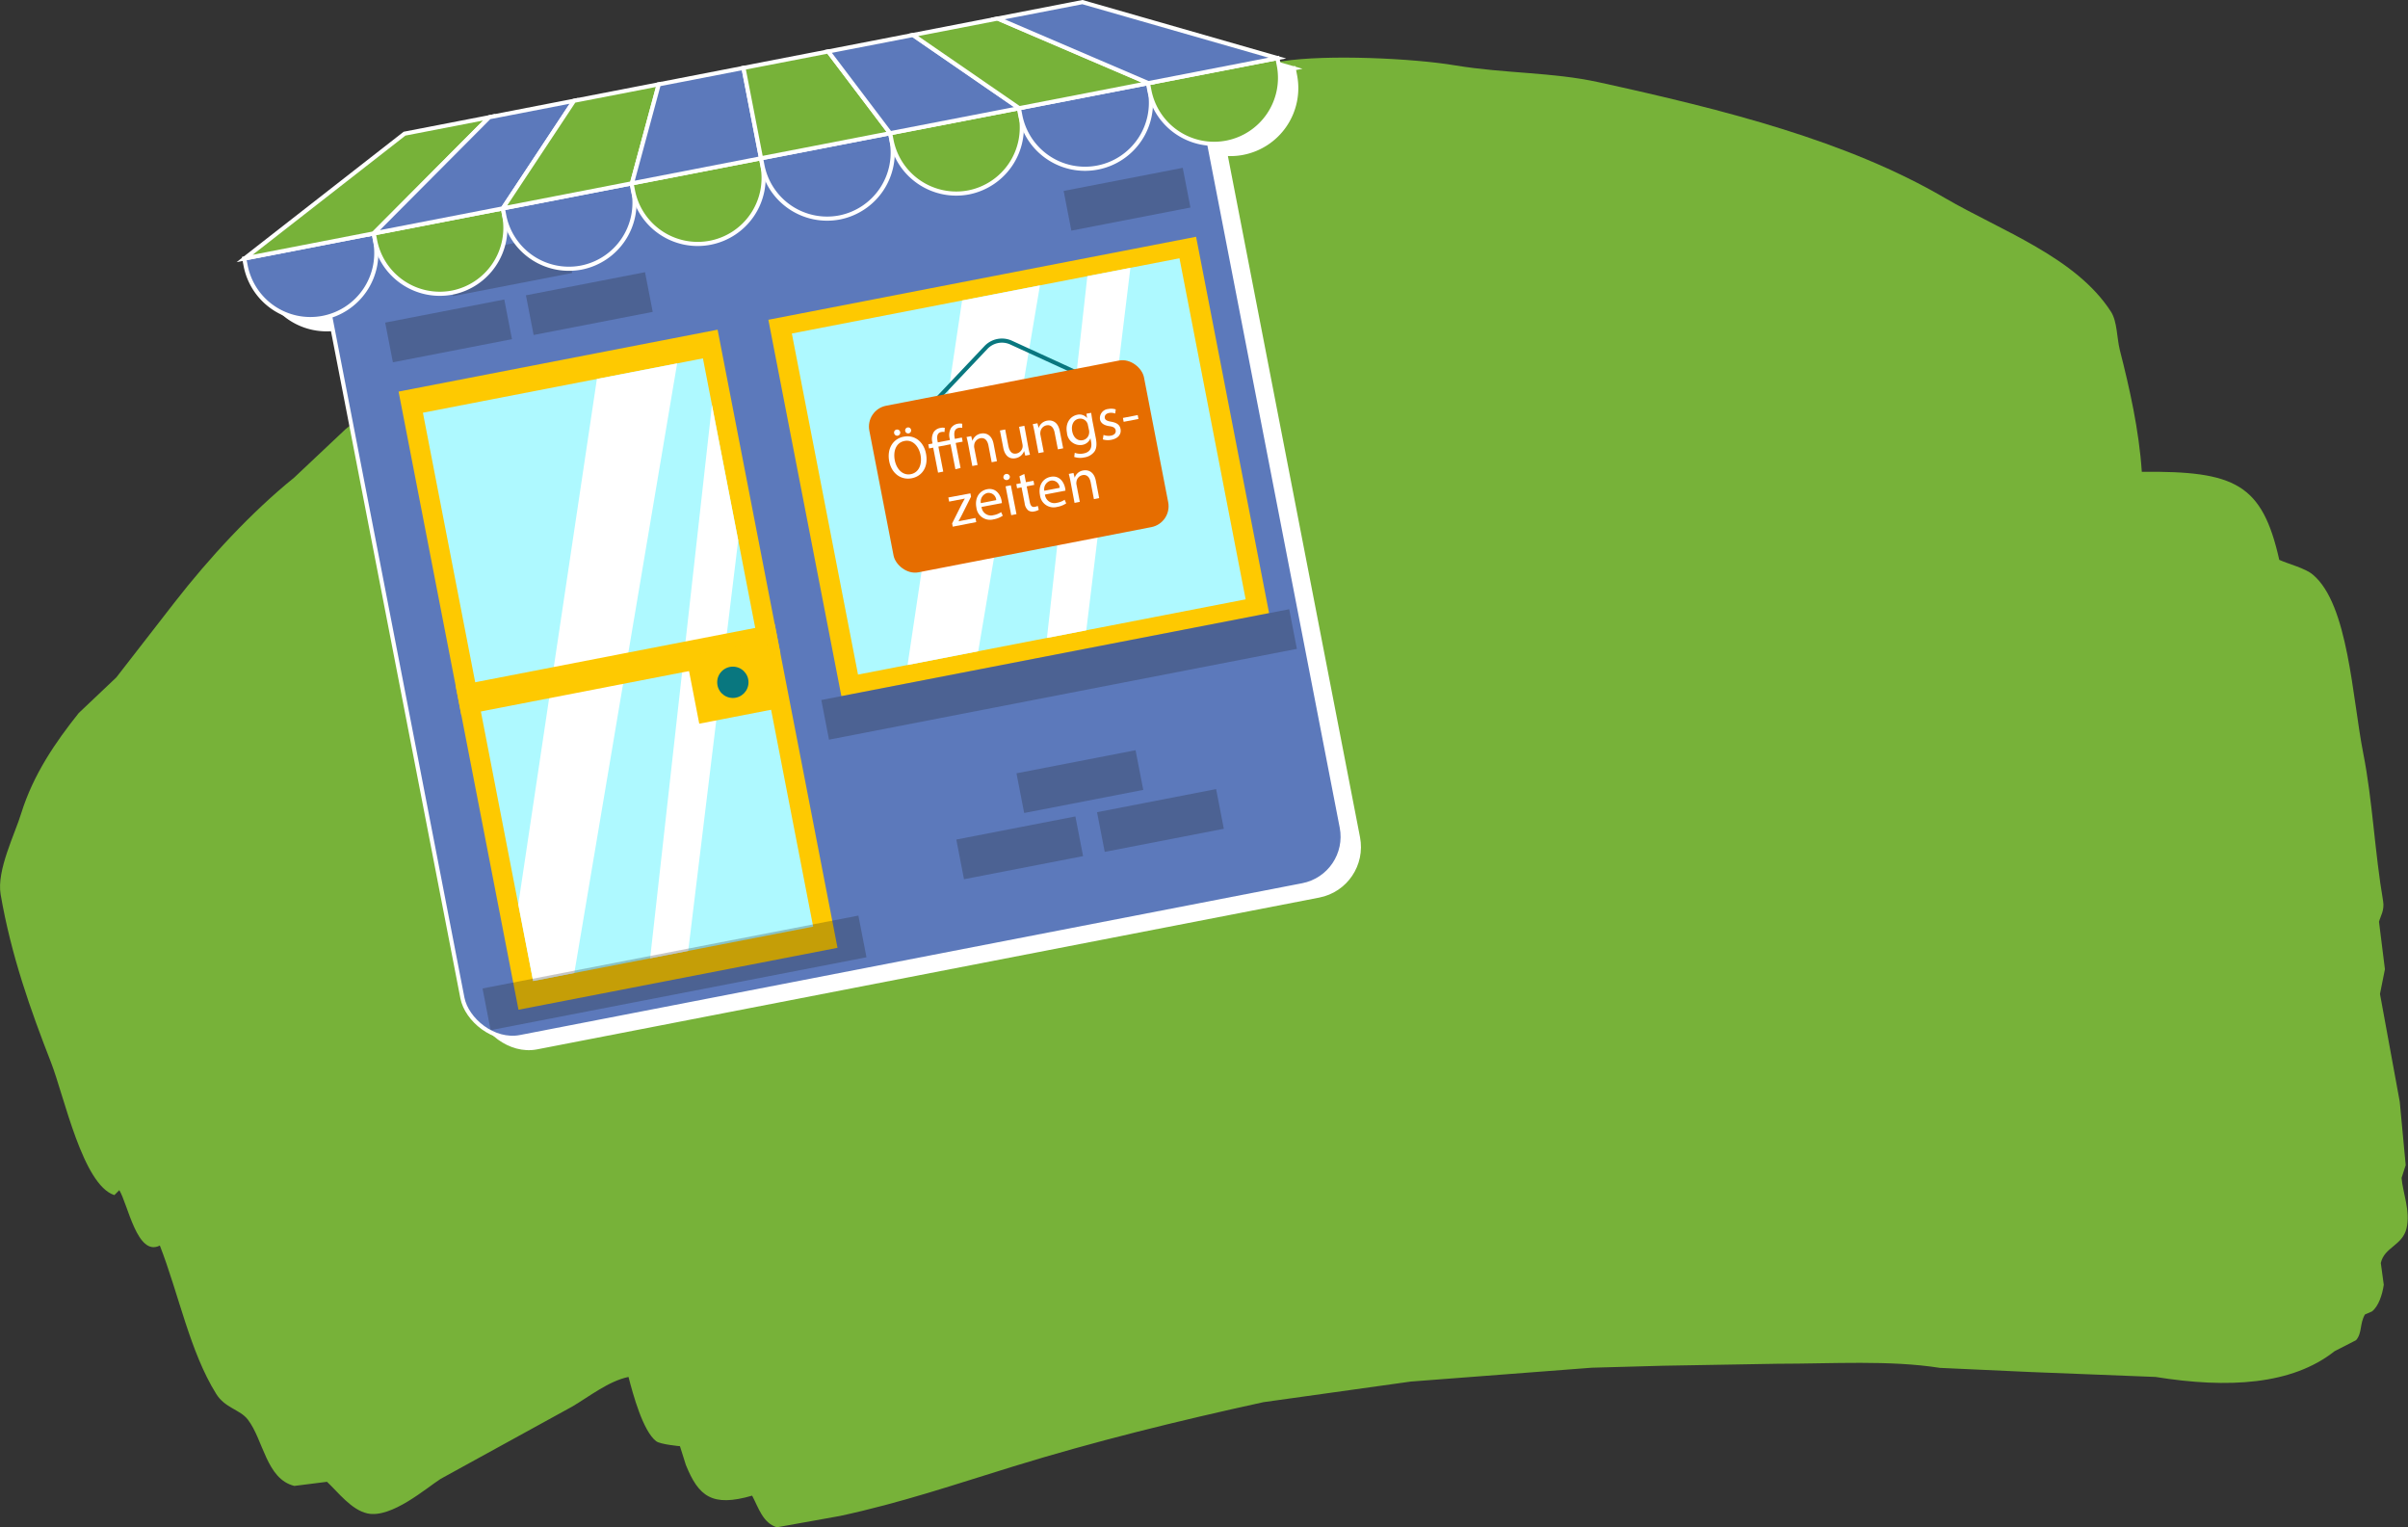 <svg xmlns="http://www.w3.org/2000/svg" viewBox="0 0 584.35 370.55"><rect x="0" y="0" width="584.35" height="370.55" fill="#333333" stroke="none"/><defs><style>.cls-1,.cls-9{fill:#77b239;}.cls-1{fill-rule:evenodd;}.cls-2,.cls-4,.cls-5,.cls-6{fill:#fff;}.cls-2,.cls-7,.cls-9{stroke:#fff;}.cls-14,.cls-2,.cls-6,.cls-7,.cls-9{stroke-miterlimit:10;}.cls-13,.cls-3,.cls-5{opacity:0.25;}.cls-14,.cls-6{stroke:#09777f;}.cls-7{fill:#5c79bb;}.cls-13,.cls-8{fill:#1d1d1b;}.cls-10{fill:#fec901;}.cls-11{fill:#aef9ff;}.cls-12{fill:#09777f;}.cls-14{fill:none;}.cls-15{fill:#e66d00;}</style></defs><g id="Ebene_1" data-name="Ebene 1"><path class="cls-1" d="M648.23,220.48c22.63-.23,29.22,2.9,33.36,21.36,2.18,1,6.29,2,8.16,3.6,8.61,7.19,9.55,29.81,12.24,43.44,2.22,11.21,2.76,23.88,4.8,35.76.38,2.22-.67,3.72-1,5l1.44,11.52-1.2,6,4.8,26.16,1.44,15.36-1,3.12c.28,3.54,2.2,8.06,1.2,12.24s-5.38,4.53-6.24,8.4l.72,5.28c-.35,2.43-1.28,5.25-2.88,6.48l-1.68.72c-1.32,2.21-.64,4.47-2.16,6.24L695,433.84c-10.31,8.17-25.83,9.07-43.44,6.24l-30.48-1.2-21.84-1c-12.2-1.92-26.13-1-39.36-1l-27.84.48-17.28.48-43.92,3.36-35.76,5c-20.83,4.55-41.27,9.6-60.72,15.6-14.22,4.38-27.07,8.78-42,12L317,476.56c-3.41-1.07-4.41-4.67-6-7.68-9.75,2.84-13,.14-16.08-7.44l-1.44-4.56s-4.74-.42-5.76-1.2c-3.2-2.44-5.63-11.35-6.72-15.6-4.85,1-9.68,4.86-13.68,7.2L235.43,464.8c-3.42,2.17-11.92,9.64-17.76,8.4-3.95-.85-7.22-5.25-9.84-7.68l-7.92,1c-6.81-1.66-7.5-11.17-11.28-16.08-1.91-2.49-5.51-2.77-7.68-6.24-6.37-10.19-9.11-24.27-13.68-36-5.48,2.78-7.71-9.89-9.84-13.44l-1.2,1.2c-7.66-2.45-12.17-23.95-15.36-32.16-5-12.8-9.69-26-12.24-40.8-1-5.88,3.52-14.74,5-19.68C136.59,293.84,142,286,147.59,279l9.12-8.64,14.16-18.24c8.3-10.66,18.53-21.78,29-30.24l12.48-11.76c9.41-7.51,18.64-15.32,28.56-22.32,32.58-23,71.17-40.2,113.76-53,14.66-4.42,29.63-7.14,45.36-10.32l23.76-2.88,15.84-.72c10.83-1.73,32.05-.7,42,1,12.2,2,23.56,1.61,34.8,4.08,30.65,6.72,60.26,14.21,84,28.08,13.76,8,31.82,14.39,40.32,27.6,1.53,2.37,1.4,6.31,2.16,9.36C645.22,200,647.58,210.43,648.23,220.48Z" transform="translate(-128.48 -106.01)"/></g><g id="Ebene_24" data-name="Ebene 24"><rect class="cls-2" x="226.06" y="145.34" width="217.37" height="198.18" rx="12" transform="translate(-168.91 -37.78) rotate(-10.98)"/><g class="cls-3"><rect class="cls-4" x="226.57" y="183.89" width="29.44" height="9.81" transform="translate(-160.03 -56.6) rotate(-10.98)"/><rect class="cls-4" x="260.71" y="177.27" width="29.44" height="9.81" transform="translate(-158.14 -50.22) rotate(-10.98)"/><rect class="cls-4" x="391.2" y="151.95" width="29.44" height="9.81" transform="translate(-150.93 -25.83) rotate(-10.98)"/><rect class="cls-4" x="241.17" y="167.83" width="29.44" height="9.81" transform="translate(-156.7 -54.11) rotate(-10.98)"/></g><path class="cls-2" d="M193.19,168H225.1a0,0,0,0,1,0,0v1.77a16,16,0,0,1-16,16h0a16,16,0,0,1-16-16V168A0,0,0,0,1,193.19,168Z" transform="translate(-158.34 -62.94) rotate(-10.98)"/><path class="cls-2" d="M242.16,179.5h0a16,16,0,0,1-18.7-12.62l-.34-1.74,31.33-6.07.34,1.73A16,16,0,0,1,242.16,179.5Z" transform="translate(-128.48 -106.01)"/><path class="cls-2" d="M273.49,173.42h0a16,16,0,0,1-18.7-12.62l-.34-1.73L285.78,153l.34,1.73A16,16,0,0,1,273.49,173.42Z" transform="translate(-128.48 -106.01)"/><path class="cls-2" d="M287.18,149.79h31.91a0,0,0,0,1,0,0v1.77a16,16,0,0,1-16,16h0a16,16,0,0,1-16-16v-1.77A0,0,0,0,1,287.18,149.79Z" transform="matrix(0.98, -0.19, 0.19, 0.98, -153.15, -45.37)"/><path class="cls-2" d="M336.15,161.27h0a16,16,0,0,1-18.71-12.63l-.33-1.73,31.33-6.08.33,1.74A16,16,0,0,1,336.15,161.27Z" transform="translate(-128.48 -106.01)"/><path class="cls-2" d="M367.48,155.19h0a16,16,0,0,1-18.71-12.62l-.33-1.74,31.33-6.08.33,1.74A16,16,0,0,1,367.48,155.19Z" transform="translate(-128.48 -106.01)"/><path class="cls-2" d="M381.16,131.55h31.91a0,0,0,0,1,0,0v1.77a16,16,0,0,1-16,16h0a16,16,0,0,1-16-16v-1.77A0,0,0,0,1,381.16,131.55Z" transform="translate(-147.96 -27.81) rotate(-10.98)"/><path class="cls-2" d="M412.49,125.48H444.4a0,0,0,0,1,0,0v1.77a16,16,0,0,1-16,16h0a16,16,0,0,1-16-16v-1.77A0,0,0,0,1,412.49,125.48Z" transform="translate(-146.23 -21.95) rotate(-10.98)"/><polygon class="cls-2" points="122.68 30.94 102.12 34.93 63.31 65.21 94.64 59.13 122.68 30.94"/><polygon class="cls-2" points="143.25 26.95 122.68 30.94 94.64 59.13 125.97 53.06 143.25 26.95"/><polygon class="cls-2" points="163.81 22.96 143.25 26.95 125.97 53.06 157.29 46.98 163.81 22.96"/><polygon class="cls-2" points="184.37 18.97 163.81 22.96 157.29 46.98 188.62 40.9 184.37 18.97"/><polygon class="cls-2" points="204.93 14.98 184.37 18.97 188.62 40.9 219.95 34.82 204.93 14.98"/><polygon class="cls-2" points="225.49 10.99 204.93 14.98 219.95 34.82 251.28 28.74 225.49 10.99"/><polygon class="cls-2" points="246.06 7 225.49 10.99 251.28 28.74 282.61 22.67 246.06 7"/><polygon class="cls-2" points="266.62 3.01 246.06 7 282.61 22.67 313.94 16.59 266.62 3.01"/><rect class="cls-4" x="242.98" y="194.6" width="78.86" height="152.77" transform="translate(-174.93 -47.27) rotate(-10.98)"/><rect class="cls-4" x="247.79" y="200.77" width="69.22" height="140.44" transform="translate(-174.93 -47.27) rotate(-10.98)"/><polygon class="cls-4" points="176.72 100.77 183.08 133.57 170.96 233.2 161.71 235 176.72 100.77"/><polygon class="cls-4" points="168.26 90.67 143.31 238.57 133.32 240.51 129.71 221.94 148.79 94.44 168.26 90.67"/><rect class="cls-4" x="242.98" y="267.38" width="78.86" height="7.22" transform="translate(-174.93 -47.27) rotate(-10.98)"/><rect class="cls-4" x="300.36" y="265.74" width="19.82" height="16.62" transform="translate(-175 -41.9) rotate(-10.98)"/><circle class="cls-4" cx="181.78" cy="168.04" r="3.8"/><rect class="cls-5" x="250.22" y="339.83" width="93.07" height="10.32" transform="translate(-188.76 -43.18) rotate(-10.98)"/><rect class="cls-4" x="326.78" y="175.18" width="105.73" height="93.01" transform="translate(-163.76 -29.65) rotate(-10.98)"/><rect class="cls-4" x="331.74" y="179.54" width="95.82" height="84.29" transform="translate(-163.76 -29.65) rotate(-10.98)"/><polygon class="cls-4" points="278.25 67.49 267.55 155.43 258.01 157.28 267.82 69.51 278.25 67.49"/><polygon class="cls-4" points="256.31 71.74 241.33 160.51 224.18 163.84 237.41 75.41 256.31 71.74"/><path class="cls-6" d="M398,200.91l-20.24-9.28a5.34,5.34,0,0,0-6.1,1.19L356.38,209" transform="translate(-128.48 -106.01)"/><rect class="cls-4" x="345.7" y="201.1" width="67.89" height="41.17" rx="5.16" transform="translate(-163.76 -29.65) rotate(-10.98)"/><path class="cls-4" d="M357.13,218.56c.66,3.37-1.05,5.55-3.54,6s-4.8-1.15-5.37-4.12.93-5.51,3.55-6S356.57,215.65,357.13,218.56Zm-7.73-5a.74.74,0,0,1,.57-.86.75.75,0,0,1,.29,1.47A.72.72,0,0,1,349.4,213.6Zm.16,6.59c.41,2.09,1.91,3.75,3.9,3.36s2.78-2.45,2.35-4.67c-.38-1.95-1.79-3.79-3.9-3.38S349.15,218,349.56,220.19Zm2.53-7.11a.72.72,0,0,1,.59-.86.7.7,0,0,1,.83.59.72.72,0,0,1-.56.88A.73.73,0,0,1,352.09,213.08Z" transform="translate(-128.48 -106.01)"/><path class="cls-4" d="M364.27,222.36l-1.17-6.06-3,.57,1.18,6.06-1.27.25-1.17-6.06-1,.19-.19-1,1-.2-.05-.23a3.41,3.41,0,0,1,.32-2.55,2.5,2.5,0,0,1,1.65-1,2.32,2.32,0,0,1,1.05.06l-.08,1a2,2,0,0,0-.79,0c-1,.2-1.11,1.11-.9,2.21l.06.31,3-.57-.06-.34a3.31,3.31,0,0,1,.35-2.61,2.51,2.51,0,0,1,1.57-1,3.05,3.05,0,0,1,1.13,0l0,1a2.22,2.22,0,0,0-.86,0c-1.07.21-1.18,1.23-1,2.3l.07.38,1.71-.33.18,1-1.68.32,1.17,6.06Z" transform="translate(-128.48 -106.01)"/><path class="cls-4" d="M367.41,216.43c-.15-.73-.28-1.32-.43-1.89l1.13-.22.3,1.15h0a2.61,2.61,0,0,1,2.07-1.77c1-.19,2.59.1,3.06,2.51l.82,4.2-1.28.25-.79-4.06c-.22-1.13-.82-2-2-1.76a1.9,1.9,0,0,0-1.43,2.25l.82,4.23-1.28.25Z" transform="translate(-128.48 -106.01)"/><path class="cls-4" d="M382,216.94c.15.72.28,1.36.44,1.9l-1.14.22-.29-1.13h0a2.7,2.7,0,0,1-2.07,1.76c-1.11.22-2.55-.14-3-2.61l-.8-4.11,1.28-.25.76,3.9c.26,1.33.84,2.16,2,1.93a1.88,1.88,0,0,0,1.46-1.49,1.74,1.74,0,0,0,0-.68l-.84-4.31,1.28-.25Z" transform="translate(-128.48 -106.01)"/><path class="cls-4" d="M383.47,213.31c-.14-.72-.27-1.32-.43-1.89l1.14-.22.29,1.15h0a2.66,2.66,0,0,1,2.07-1.77c1-.19,2.6.1,3.07,2.51l.81,4.2-1.28.25-.78-4.05c-.22-1.14-.83-2-2-1.77a1.85,1.85,0,0,0-1.46,1.64,1.88,1.88,0,0,0,0,.62l.82,4.22-1.27.25Z" transform="translate(-128.48 -106.01)"/><path class="cls-4" d="M397.22,208.67c.07.51.15,1.09.32,1.94l.79,4.09c.31,1.61.19,2.66-.38,3.4a3.81,3.81,0,0,1-2.39,1.34,4.62,4.62,0,0,1-2.45-.13l.13-1a4,4,0,0,0,2.17.15c1.3-.25,2.13-1.12,1.79-2.9l-.16-.78h0a2.56,2.56,0,0,1-2,1.61,3.2,3.2,0,0,1-3.66-2.85c-.46-2.38.83-4,2.44-4.35a2.38,2.38,0,0,1,2.43.79h0l-.15-1.07Zm-.78,3a1.91,1.91,0,0,0-.19-.57,1.88,1.88,0,0,0-2.05-1c-1.22.24-1.89,1.44-1.57,3.06.27,1.39,1.19,2.4,2.57,2.13a1.88,1.88,0,0,0,1.51-1.65,1.82,1.82,0,0,0,0-.7Z" transform="translate(-128.48 -106.01)"/><path class="cls-4" d="M400.22,214a3.48,3.48,0,0,0,1.78.18c.93-.18,1.28-.73,1.17-1.31s-.55-.87-1.56-1c-1.35-.21-2.08-.79-2.25-1.63a2.21,2.21,0,0,1,2-2.53,3.51,3.51,0,0,1,1.81.1l-.14,1a2.76,2.76,0,0,0-1.52-.13c-.75.15-1.09.66-1,1.19s.59.76,1.57.93c1.31.23,2.06.72,2.26,1.76.24,1.24-.55,2.3-2.22,2.62a4,4,0,0,1-2.07-.1Z" transform="translate(-128.48 -106.01)"/><path class="cls-4" d="M408.51,209.21l.18.94-3.59.7-.18-.94Z" transform="translate(-128.48 -106.01)"/><path class="cls-4" d="M363.48,235.51l2.38-4.76c.23-.44.45-.83.7-1.27v0l-3.81.74-.2-1,5.36-1,.14.8-2.35,4.69a14.18,14.18,0,0,1-.68,1.28v0l4.11-.8.2,1-5.71,1.11Z" transform="translate(-128.48 -106.01)"/><path class="cls-4" d="M370.61,231.48a2.3,2.3,0,0,0,2.89,2,4.85,4.85,0,0,0,1.87-.74l.4.87a5.88,5.88,0,0,1-2.26.89,3.32,3.32,0,0,1-4.14-2.88c-.41-2.12.51-4,2.56-4.43,2.3-.44,3.3,1.46,3.55,2.75a4.72,4.72,0,0,1,.07.61Zm3.57-1.64a1.84,1.84,0,0,0-2.17-1.73,2.15,2.15,0,0,0-1.56,2.46Z" transform="translate(-128.48 -106.01)"/><path class="cls-4" d="M377.49,224.21a.81.81,0,0,1-1.58.31.8.8,0,0,1,.64-1A.78.78,0,0,1,377.49,224.21Zm.33,9.28-1.37-7,1.28-.25,1.36,7Z" transform="translate(-128.48 -106.01)"/><path class="cls-4" d="M381,223.48l.39,2,1.83-.35.19,1-1.83.36.73,3.79c.17.87.52,1.32,1.23,1.18a3.39,3.39,0,0,0,.72-.23l.25.95a3.34,3.34,0,0,1-1.1.39,1.79,1.79,0,0,1-1.49-.27,2.7,2.7,0,0,1-.85-1.73l-.74-3.84-1.09.21-.19-1,1.09-.21-.33-1.69Z" transform="translate(-128.48 -106.01)"/><path class="cls-4" d="M386,228.5a2.3,2.3,0,0,0,2.89,2,4.69,4.69,0,0,0,1.87-.74l.4.87a5.88,5.88,0,0,1-2.26.89,3.32,3.32,0,0,1-4.14-2.87c-.41-2.12.51-4,2.56-4.43,2.29-.45,3.3,1.45,3.55,2.74a4.91,4.91,0,0,1,.07.61Zm3.57-1.65a1.85,1.85,0,0,0-2.17-1.73,2.15,2.15,0,0,0-1.56,2.46Z" transform="translate(-128.48 -106.01)"/><path class="cls-4" d="M392.22,225.38c-.14-.73-.27-1.32-.43-1.89l1.13-.22.3,1.14h0a2.65,2.65,0,0,1,2.07-1.78c1-.18,2.6.1,3.06,2.52l.82,4.2-1.28.24-.79-4.05c-.22-1.13-.82-2-2-1.76a1.84,1.84,0,0,0-1.46,1.64,2.17,2.17,0,0,0,0,.61l.82,4.23-1.28.25Z" transform="translate(-128.48 -106.01)"/><g class="cls-3"><rect class="cls-4" x="331.6" y="267.25" width="115.66" height="9.8" transform="translate(-173.19 -26.86) rotate(-10.98)"/></g><g class="cls-3"><rect class="cls-4" x="365.16" y="309.31" width="29.44" height="9.81" transform="translate(-181.37 -27.91) rotate(-10.98)"/><rect class="cls-4" x="399.3" y="302.68" width="29.44" height="9.81" transform="translate(-179.49 -21.53) rotate(-10.98)"/><rect class="cls-4" x="379.76" y="293.24" width="29.44" height="9.81" transform="translate(-178.05 -25.42) rotate(-10.98)"/></g><rect class="cls-7" x="222.12" y="142.84" width="217.37" height="198.18" rx="12" transform="translate(-168.51 -38.58) rotate(-10.98)"/><g class="cls-3"><rect class="cls-8" x="222.62" y="181.39" width="29.44" height="9.81" transform="translate(-159.62 -57.4) rotate(-10.98)"/><rect class="cls-8" x="256.77" y="174.77" width="29.44" height="9.81" transform="translate(-157.73 -51.02) rotate(-10.98)"/><rect class="cls-8" x="387.26" y="149.45" width="29.44" height="9.81" transform="translate(-150.52 -26.63) rotate(-10.98)"/><rect class="cls-8" x="237.22" y="165.33" width="29.44" height="9.81" transform="translate(-156.29 -54.91) rotate(-10.98)"/></g><path class="cls-7" d="M189.24,165.52h31.91a0,0,0,0,1,0,0v1.77a16,16,0,0,1-16,16h0a16,16,0,0,1-16-16v-1.77a0,0,0,0,1,0,0Z" transform="translate(-157.94 -63.74) rotate(-10.98)"/><path class="cls-9" d="M238.22,177h0a16,16,0,0,1-18.71-12.62l-.33-1.73,31.33-6.08.33,1.73A16,16,0,0,1,238.22,177Z" transform="translate(-128.48 -106.01)"/><path class="cls-7" d="M269.54,170.93h0a16,16,0,0,1-18.7-12.63l-.33-1.73,31.32-6.08.34,1.73A16,16,0,0,1,269.54,170.93Z" transform="translate(-128.48 -106.01)"/><path class="cls-9" d="M283.23,147.29h31.91a0,0,0,0,1,0,0v1.77a16,16,0,0,1-16,16h0a16,16,0,0,1-16-16v-1.77A0,0,0,0,1,283.23,147.29Z" transform="translate(-152.75 -46.17) rotate(-10.98)"/><path class="cls-7" d="M332.2,158.77h0a16,16,0,0,1-18.7-12.63l-.34-1.73,31.33-6.08.34,1.74A16,16,0,0,1,332.2,158.77Z" transform="translate(-128.48 -106.01)"/><path class="cls-9" d="M363.53,152.69h0a16,16,0,0,1-18.7-12.62l-.34-1.74,31.33-6.07.34,1.73A16,16,0,0,1,363.53,152.69Z" transform="translate(-128.48 -106.01)"/><path class="cls-7" d="M377.22,129.05h31.91a0,0,0,0,1,0,0v1.77a16,16,0,0,1-16,16h0a16,16,0,0,1-16-16v-1.77a0,0,0,0,1,0,0Z" transform="translate(-147.55 -28.6) rotate(-10.98)"/><path class="cls-9" d="M408.54,123h31.91a0,0,0,0,1,0,0v1.77a16,16,0,0,1-16,16h0a16,16,0,0,1-16-16V123A0,0,0,0,1,408.54,123Z" transform="translate(-145.82 -22.75) rotate(-10.98)"/><polygon class="cls-9" points="118.74 28.44 98.17 32.43 59.36 62.71 90.69 56.63 118.74 28.44"/><polygon class="cls-7" points="139.3 24.45 118.74 28.44 90.69 56.63 122.02 50.56 139.3 24.45"/><polygon class="cls-9" points="159.86 20.46 139.3 24.45 122.02 50.56 153.35 44.48 159.86 20.46"/><polygon class="cls-7" points="180.42 16.47 159.86 20.46 153.35 44.48 184.68 38.4 180.42 16.47"/><polygon class="cls-9" points="200.99 12.48 180.42 16.47 184.68 38.4 216.01 32.32 200.99 12.48"/><polygon class="cls-7" points="221.55 8.49 200.99 12.48 216.01 32.32 247.34 26.25 221.55 8.49"/><polygon class="cls-9" points="242.11 4.5 221.55 8.49 247.34 26.25 278.67 20.17 242.11 4.5"/><polygon class="cls-7" points="262.67 0.51 242.11 4.5 278.67 20.17 309.99 14.09 262.67 0.51"/><rect class="cls-10" x="239.03" y="192.11" width="78.86" height="152.77" transform="translate(-174.52 -48.06) rotate(-10.98)"/><rect class="cls-11" x="243.85" y="198.27" width="69.22" height="140.44" transform="translate(-174.52 -48.06) rotate(-10.98)"/><polygon class="cls-4" points="172.77 98.27 179.14 131.07 167.01 230.71 157.77 232.5 172.77 98.27"/><polygon class="cls-4" points="164.32 88.17 139.37 236.07 129.37 238.01 125.77 219.44 144.85 91.94 164.32 88.17"/><rect class="cls-10" x="239.03" y="264.88" width="78.86" height="7.22" transform="translate(-174.52 -48.06) rotate(-10.98)"/><rect class="cls-10" x="296.41" y="263.24" width="19.82" height="16.62" transform="translate(-174.6 -42.7) rotate(-10.98)"/><circle class="cls-12" cx="177.84" cy="165.54" r="3.8"/><rect class="cls-13" x="246.28" y="337.33" width="93.07" height="10.32" transform="matrix(0.98, -0.19, 0.19, 0.98, -188.35, -43.97)"/><rect class="cls-10" x="322.83" y="172.68" width="105.73" height="93.01" transform="translate(-163.35 -30.45) rotate(-10.98)"/><rect class="cls-11" x="327.79" y="177.04" width="95.82" height="84.29" transform="translate(-163.35 -30.45) rotate(-10.98)"/><polygon class="cls-4" points="274.31 64.99 263.61 152.93 254.06 154.78 263.87 67.01 274.31 64.99"/><polygon class="cls-4" points="252.36 69.25 237.39 158.01 220.24 161.34 233.47 72.91 252.36 69.25"/><path class="cls-14" d="M394.08,198.41l-20.24-9.28a5.34,5.34,0,0,0-6.1,1.19l-15.31,16.17" transform="translate(-128.48 -106.01)"/><rect class="cls-15" x="341.76" y="198.6" width="67.89" height="41.17" rx="5.16" transform="translate(-163.35 -30.45) rotate(-10.98)"/><path class="cls-4" d="M353.19,216.06c.65,3.37-1.05,5.56-3.55,6s-4.79-1.15-5.37-4.11c-.6-3.11.94-5.52,3.55-6S352.62,213.15,353.19,216.06Zm-7.73-4.95a.73.73,0,0,1,.57-.87.75.75,0,1,1-.57.87Zm.16,6.58c.41,2.1,1.9,3.75,3.89,3.36s2.78-2.45,2.35-4.67c-.38-1.95-1.79-3.79-3.89-3.38S345.2,215.54,345.62,217.69Zm2.53-7.11a.72.72,0,0,1,.58-.86.71.71,0,0,1,.84.59.72.72,0,1,1-1.42.27Z" transform="translate(-128.48 -106.01)"/><path class="cls-4" d="M360.33,219.86l-1.18-6.06-2.95.57,1.18,6.06-1.26.25-1.18-6.06-1,.19-.19-1,1-.19,0-.24a3.32,3.32,0,0,1,.32-2.55,2.43,2.43,0,0,1,1.64-1,2.2,2.2,0,0,1,1.05,0l-.08,1a1.86,1.86,0,0,0-.79,0c-1,.19-1.11,1.1-.89,2.2l.06.31,2.94-.57-.06-.34a3.41,3.41,0,0,1,.35-2.61,2.51,2.51,0,0,1,1.58-1,2.77,2.77,0,0,1,1.12,0l0,1a1.89,1.89,0,0,0-.86,0c-1.08.2-1.18,1.22-1,2.3l.07.37,1.7-.33.19,1-1.69.32,1.18,6.06Z" transform="translate(-128.48 -106.01)"/><path class="cls-4" d="M363.46,213.93c-.14-.72-.27-1.32-.43-1.89l1.13-.22.3,1.15h0a2.64,2.64,0,0,1,2.07-1.77c1-.19,2.6.1,3.07,2.51l.81,4.2-1.28.25-.78-4.06c-.22-1.13-.83-2-2-1.76a1.85,1.85,0,0,0-1.46,1.64,2.15,2.15,0,0,0,0,.61l.82,4.23-1.28.25Z" transform="translate(-128.48 -106.01)"/><path class="cls-4" d="M378,214.44c.14.72.28,1.36.43,1.9l-1.14.22-.29-1.13h0a2.68,2.68,0,0,1-2.07,1.75c-1.1.22-2.54-.14-3-2.61l-.8-4.11,1.28-.25.75,3.9c.26,1.34.84,2.16,2,1.93a1.9,1.9,0,0,0,1.46-1.49,2.16,2.16,0,0,0,0-.67l-.84-4.32,1.28-.25Z" transform="translate(-128.48 -106.01)"/><path class="cls-4" d="M379.53,210.81c-.15-.72-.28-1.32-.43-1.89l1.13-.22.3,1.15h0a2.63,2.63,0,0,1,2.07-1.78c1-.19,2.59.1,3.06,2.51l.82,4.2-1.28.25-.79-4.05c-.22-1.14-.82-2-2-1.77a1.86,1.86,0,0,0-1.46,1.64,1.9,1.9,0,0,0,0,.62l.82,4.23-1.28.24Z" transform="translate(-128.48 -106.01)"/><path class="cls-4" d="M393.28,206.17c.07.52.15,1.09.31,2l.8,4.08c.31,1.61.18,2.66-.38,3.4a3.76,3.76,0,0,1-2.4,1.34,4.64,4.64,0,0,1-2.45-.12l.13-1a4,4,0,0,0,2.17.15c1.31-.25,2.14-1.12,1.79-2.89l-.15-.79h0a2.56,2.56,0,0,1-2,1.61A3.2,3.2,0,0,1,387.4,211c-.46-2.38.83-4,2.45-4.35a2.36,2.36,0,0,1,2.43.8h0l-.15-1.07Zm-.79,3a1.84,1.84,0,0,0-.18-.56,1.88,1.88,0,0,0-2.05-1c-1.22.24-1.89,1.44-1.58,3.07.27,1.38,1.19,2.39,2.57,2.12a1.91,1.91,0,0,0,1.52-1.65,2.34,2.34,0,0,0,0-.7Z" transform="translate(-128.48 -106.01)"/><path class="cls-4" d="M396.27,211.53a3.42,3.42,0,0,0,1.79.18c.93-.18,1.27-.73,1.16-1.31s-.55-.87-1.56-1c-1.35-.2-2.08-.79-2.24-1.63a2.2,2.2,0,0,1,2-2.53,3.54,3.54,0,0,1,1.82.1l-.14,1a2.88,2.88,0,0,0-1.52-.13c-.76.15-1.09.67-1,1.19s.58.76,1.57.93c1.31.23,2.05.72,2.25,1.76.24,1.24-.55,2.3-2.22,2.62a4.14,4.14,0,0,1-2.07-.09Z" transform="translate(-128.48 -106.01)"/><path class="cls-4" d="M404.57,206.71l.18.95-3.59.69-.18-.94Z" transform="translate(-128.48 -106.01)"/><path class="cls-4" d="M359.53,233l2.38-4.76c.23-.44.46-.83.71-1.27v0l-3.81.74-.2-1,5.36-1,.15.8-2.35,4.69c-.22.45-.44.86-.69,1.28v0l4.11-.8.2,1-5.71,1.11Z" transform="translate(-128.48 -106.01)"/><path class="cls-4" d="M366.67,229a2.29,2.29,0,0,0,2.88,2,4.83,4.83,0,0,0,1.88-.74l.39.87a5.82,5.82,0,0,1-2.25.89,3.33,3.33,0,0,1-4.15-2.87c-.41-2.13.52-4,2.57-4.44,2.29-.44,3.29,1.46,3.54,2.75a5.13,5.13,0,0,1,.08.61Zm3.57-1.65a1.86,1.86,0,0,0-2.18-1.73,2.16,2.16,0,0,0-1.56,2.46Z" transform="translate(-128.48 -106.01)"/><path class="cls-4" d="M373.55,221.71A.81.81,0,0,1,372,222a.8.8,0,0,1,.65-1A.78.78,0,0,1,373.55,221.71Zm.32,9.29-1.36-7,1.27-.25,1.37,7Z" transform="translate(-128.48 -106.01)"/><path class="cls-4" d="M377.05,221l.39,2,1.84-.35.18,1-1.83.36.74,3.79c.17.87.51,1.32,1.22,1.18a2.85,2.85,0,0,0,.73-.23l.24.95a3.05,3.05,0,0,1-1.1.39,1.78,1.78,0,0,1-1.48-.27,2.65,2.65,0,0,1-.85-1.73l-.75-3.84-1.09.21-.18-1,1.09-.21-.33-1.69Z" transform="translate(-128.48 -106.01)"/><path class="cls-4" d="M382.06,226a2.3,2.3,0,0,0,2.89,2,4.75,4.75,0,0,0,1.88-.74l.39.87A5.66,5.66,0,0,1,385,229a3.33,3.33,0,0,1-4.15-2.87c-.41-2.12.51-4,2.56-4.43,2.3-.45,3.3,1.45,3.55,2.75a4.8,4.8,0,0,1,.07.6Zm3.58-1.64a1.86,1.86,0,0,0-2.18-1.74,2.16,2.16,0,0,0-1.56,2.46Z" transform="translate(-128.48 -106.01)"/><path class="cls-4" d="M388.27,222.88c-.14-.73-.27-1.32-.43-1.89l1.14-.22.3,1.15h0a2.59,2.59,0,0,1,2.06-1.77c1-.19,2.6.1,3.07,2.51l.81,4.2-1.28.25-.78-4.06c-.22-1.13-.83-2-2-1.76a1.85,1.85,0,0,0-1.46,1.64,1.61,1.61,0,0,0,0,.61l.82,4.23-1.28.25Z" transform="translate(-128.48 -106.01)"/><g class="cls-3"><rect class="cls-8" x="327.66" y="264.75" width="115.66" height="9.8" transform="translate(-172.78 -27.66) rotate(-10.98)"/></g><g class="cls-3"><rect class="cls-8" x="361.21" y="306.81" width="29.44" height="9.81" transform="translate(-180.97 -28.71) rotate(-10.98)"/><rect class="cls-8" x="395.36" y="300.18" width="29.44" height="9.81" transform="translate(-179.08 -22.33) rotate(-10.98)"/><rect class="cls-8" x="375.81" y="290.74" width="29.44" height="9.81" transform="translate(-177.64 -26.22) rotate(-10.98)"/></g></g></svg>